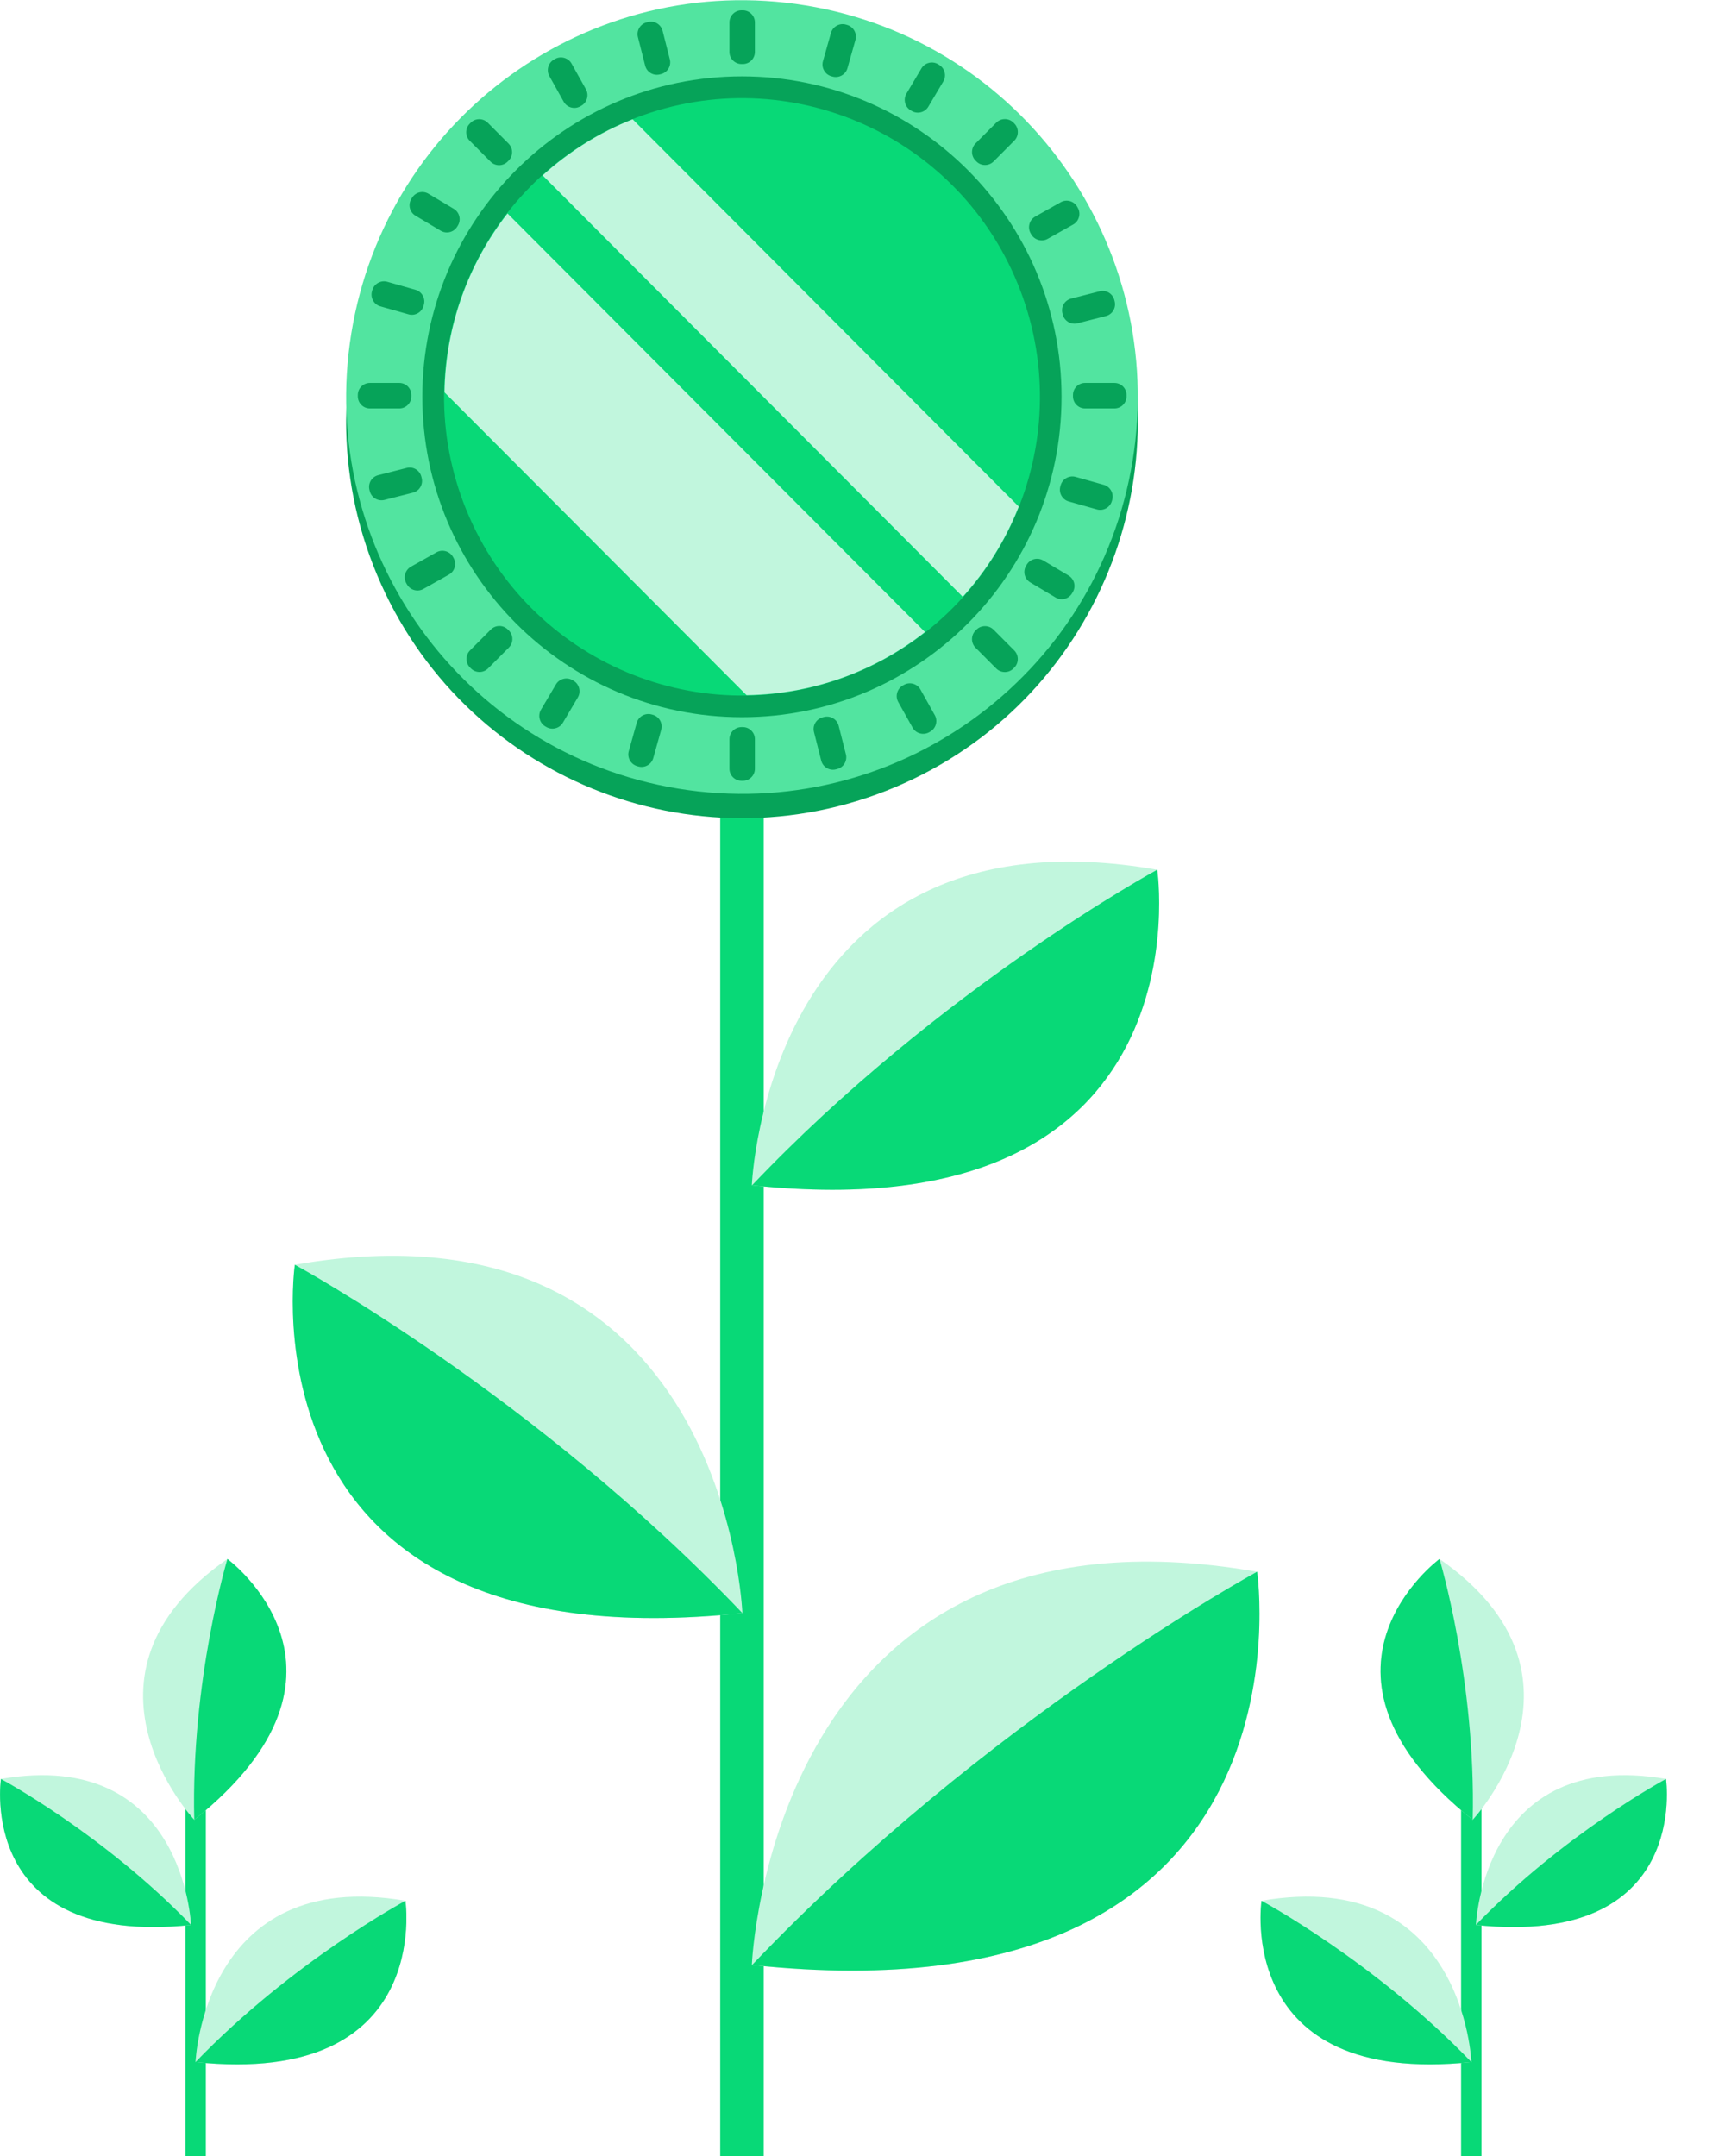 <svg xmlns="http://www.w3.org/2000/svg" width="208" height="260" viewBox="0 0 208 260" fill="none"><g clip-path="url(#clip0_541_18505)"><path d="M92.085 86.543H86.844V260H92.085V86.543Z" fill="#08D977"></path><path d="M107.931 94.93C132.236 84.706 143.672 56.663 133.475 32.295C123.279 7.926 95.311 -3.541 71.007 6.683C46.702 16.906 35.266 44.949 45.462 69.318C55.659 93.686 83.627 105.153 107.931 94.93Z" fill="#06A359"></path><path d="M136.565 55.588C140.811 29.506 123.166 4.912 97.153 0.656C71.141 -3.601 46.612 14.091 42.367 40.172C38.121 66.253 55.766 90.847 81.778 95.104C107.791 99.361 132.319 81.669 136.565 55.588Z" fill="#52E4A0"></path><path d="M89.465 86.49C110.749 86.49 128.003 69.19 128.003 47.849C128.003 26.509 110.749 9.209 89.465 9.209C68.181 9.209 50.927 26.509 50.927 47.849C50.927 69.19 68.181 86.49 89.465 86.49Z" fill="#06A359"></path><path d="M103.107 81.175C121.459 73.625 130.232 52.588 122.701 34.187C115.171 15.786 94.189 6.991 75.838 14.541C57.486 22.091 48.713 43.129 56.244 61.529C63.774 79.93 84.756 88.726 103.107 81.175Z" fill="#08D977"></path><path d="M90.021 83.836C98.146 83.703 105.584 80.89 111.539 76.219L61.197 25.742C56.538 31.714 53.732 39.198 53.6 47.318L90.021 83.836Z" fill="#C1F6DD"></path><path d="M76.283 14.384C72.26 15.976 68.608 18.285 65.431 21.151L116.092 71.973C118.95 68.815 121.253 65.126 122.841 61.092L76.283 14.384Z" fill="#C1F6DD"></path><path d="M89.571 1.247H89.412C88.608 1.247 87.956 1.901 87.956 2.707V6.263C87.956 7.069 88.608 7.723 89.412 7.723H89.571C90.375 7.723 91.026 7.069 91.026 6.263V2.707C91.026 1.901 90.375 1.247 89.571 1.247Z" fill="#06A359"></path><path d="M89.571 87.684H89.412C88.608 87.684 87.956 88.338 87.956 89.144V92.7C87.956 93.506 88.608 94.159 89.412 94.159H89.571C90.375 94.159 91.026 93.506 91.026 92.7V89.144C91.026 88.338 90.375 87.684 89.571 87.684Z" fill="#06A359"></path><path d="M122.196 14.784L122.308 14.896C122.87 15.459 122.87 16.398 122.309 16.961L119.802 19.476C119.24 20.039 118.304 20.04 117.743 19.477L117.63 19.364C117.069 18.802 117.068 17.863 117.63 17.3L120.137 14.785C120.698 14.222 121.634 14.221 122.196 14.784Z" fill="#06A359"></path><path d="M61.355 76.033L61.243 75.92C60.674 75.35 59.752 75.35 59.184 75.92L56.676 78.435C56.108 79.005 56.108 79.929 56.676 80.499L56.788 80.612C57.357 81.181 58.279 81.181 58.847 80.612L61.355 78.097C61.924 77.527 61.924 76.603 61.355 76.033Z" fill="#06A359"></path><path d="M135.837 47.796V47.637C135.837 46.831 135.185 46.178 134.381 46.178H130.835C130.031 46.178 129.379 46.831 129.379 47.637V47.796C129.379 48.602 130.031 49.256 130.835 49.256H134.381C135.185 49.256 135.837 48.602 135.837 47.796Z" fill="#06A359"></path><path d="M49.603 47.796V47.637C49.603 46.831 48.952 46.178 48.148 46.178H44.601C43.797 46.178 43.145 46.831 43.145 47.637V47.796C43.145 48.602 43.797 49.256 44.601 49.256H48.148C48.952 49.256 49.603 48.602 49.603 47.796Z" fill="#06A359"></path><path d="M122.304 80.511L122.192 80.624C121.63 81.187 120.694 81.186 120.133 80.623L117.626 78.108C117.065 77.544 117.065 76.606 117.627 76.043L117.739 75.931C118.301 75.368 119.237 75.368 119.798 75.931L122.305 78.447C122.866 79.01 122.866 79.948 122.304 80.511Z" fill="#06A359"></path><path d="M61.21 19.492L61.322 19.379C61.89 18.809 61.89 17.885 61.322 17.315L58.814 14.8C58.245 14.23 57.324 14.23 56.755 14.8L56.643 14.913C56.074 15.483 56.074 16.407 56.643 16.977L59.151 19.492C59.719 20.062 60.641 20.062 61.21 19.492Z" fill="#06A359"></path><path d="M101.995 2.963L102.147 3.006C102.911 3.223 103.368 4.042 103.151 4.808L102.184 8.23C101.968 8.996 101.151 9.453 100.387 9.236L100.234 9.193C99.47 8.976 99.014 8.157 99.23 7.391L100.197 3.969C100.414 3.203 101.231 2.746 101.995 2.963Z" fill="#06A359"></path><path d="M78.572 86.157L78.725 86.2C79.489 86.416 79.947 87.234 79.732 88.001L78.771 91.424C78.556 92.19 77.74 92.649 76.975 92.434L76.822 92.39C76.058 92.175 75.6 91.356 75.816 90.59L76.776 87.167C76.992 86.4 77.808 85.942 78.572 86.157Z" fill="#06A359"></path><path d="M129.895 24.943L129.972 25.082C130.36 25.776 130.107 26.679 129.414 27.069L126.32 28.807C125.628 29.197 124.727 28.942 124.339 28.248L124.261 28.109C123.873 27.414 124.126 26.511 124.819 26.122L127.913 24.383C128.606 23.994 129.506 24.248 129.895 24.943Z" fill="#06A359"></path><path d="M54.622 67.162L54.699 67.301C55.087 67.996 54.834 68.899 54.141 69.288L51.047 71.027C50.355 71.416 49.454 71.162 49.066 70.467L48.988 70.328C48.6 69.634 48.853 68.731 49.546 68.341L52.64 66.603C53.333 66.213 54.233 66.468 54.622 67.162Z" fill="#06A359"></path><path d="M134.113 60.272L134.07 60.425C133.855 61.192 133.039 61.651 132.275 61.435L128.861 60.471C128.096 60.256 127.639 59.437 127.854 58.671L127.897 58.517C128.112 57.751 128.928 57.292 129.692 57.508L133.107 58.471C133.871 58.687 134.329 59.506 134.113 60.272Z" fill="#06A359"></path><path d="M51.111 36.752L51.067 36.905C50.851 37.671 50.034 38.128 49.27 37.911L45.857 36.942C45.093 36.725 44.637 35.906 44.853 35.14L44.897 34.986C45.113 34.22 45.93 33.763 46.694 33.98L50.107 34.95C50.871 35.166 51.327 35.986 51.111 36.752Z" fill="#06A359"></path><path d="M112.161 88.235L112.023 88.313C111.33 88.702 110.429 88.448 110.041 87.753L108.307 84.651C107.919 83.956 108.173 83.053 108.866 82.664L109.004 82.586C109.697 82.197 110.598 82.451 110.986 83.146L112.72 86.249C113.108 86.943 112.854 87.846 112.161 88.235Z" fill="#06A359"></path><path d="M70.094 12.755L69.955 12.832C69.263 13.222 68.362 12.967 67.974 12.273L66.24 9.171C65.851 8.476 66.105 7.573 66.798 7.184L66.936 7.106C67.629 6.717 68.53 6.971 68.918 7.666L70.652 10.768C71.04 11.462 70.787 12.365 70.094 12.755Z" fill="#06A359"></path><path d="M113.104 7.738L113.24 7.82C113.922 8.227 114.152 9.136 113.746 9.82L111.932 12.876C111.526 13.56 110.619 13.791 109.937 13.384L109.8 13.303C109.118 12.896 108.888 11.986 109.294 11.302L111.108 8.246C111.514 7.562 112.421 7.331 113.104 7.738Z" fill="#06A359"></path><path d="M69.033 82.02L69.169 82.101C69.853 82.507 70.084 83.417 69.679 84.101L67.87 87.16C67.465 87.845 66.558 88.077 65.875 87.671L65.739 87.59C65.056 87.184 64.824 86.275 65.229 85.59L67.038 82.531C67.443 81.846 68.35 81.614 69.033 82.02Z" fill="#06A359"></path><path d="M134.406 36.339L134.367 36.184C134.169 35.403 133.377 34.931 132.598 35.129L129.16 36.005C128.381 36.204 127.91 36.998 128.108 37.779L128.147 37.934C128.345 38.715 129.137 39.187 129.917 38.989L133.354 38.113C134.133 37.914 134.605 37.12 134.406 36.339Z" fill="#06A359"></path><path d="M50.847 57.638L50.808 57.484C50.61 56.703 49.818 56.23 49.038 56.429L45.601 57.305C44.822 57.503 44.35 58.297 44.548 59.079L44.588 59.233C44.786 60.014 45.578 60.487 46.357 60.288L49.795 59.412C50.574 59.214 51.045 58.419 50.847 57.638Z" fill="#06A359"></path><path d="M129.274 71.544L129.355 71.407C129.766 70.714 129.539 69.818 128.847 69.406L125.798 67.59C125.107 67.178 124.214 67.406 123.803 68.099L123.722 68.236C123.311 68.929 123.539 69.824 124.23 70.236L127.279 72.053C127.97 72.465 128.863 72.237 129.274 71.544Z" fill="#06A359"></path><path d="M55.139 27.319L55.221 27.182C55.632 26.489 55.405 25.594 54.714 25.181L51.666 23.363C50.975 22.95 50.082 23.178 49.671 23.87L49.59 24.007C49.178 24.7 49.405 25.596 50.096 26.008L53.144 27.827C53.835 28.239 54.728 28.012 55.139 27.319Z" fill="#06A359"></path><path d="M100.793 92.779L100.947 92.74C101.726 92.541 102.197 91.747 101.999 90.966L101.125 87.519C100.927 86.738 100.135 86.265 99.356 86.464L99.202 86.503C98.423 86.702 97.952 87.496 98.15 88.277L99.023 91.724C99.221 92.505 100.014 92.978 100.793 92.779Z" fill="#06A359"></path><path d="M79.563 8.974L79.717 8.935C80.496 8.737 80.968 7.942 80.77 7.161L79.896 3.714C79.698 2.933 78.906 2.461 78.126 2.659L77.972 2.699C77.193 2.897 76.722 3.691 76.92 4.473L77.794 7.919C77.992 8.701 78.784 9.173 79.563 8.974Z" fill="#06A359"></path><path d="M90.656 236.964C90.656 236.964 92.879 179.296 151.559 189.54C151.559 189.54 159.553 244.316 90.656 236.964Z" fill="#C1F6DD"></path><path d="M151.586 189.54C151.586 189.54 118.924 207.294 90.682 236.964C159.606 244.289 151.586 189.54 151.586 189.54Z" fill="#08D977"></path><path d="M90.656 142.938C90.656 142.938 92.429 96.68 139.516 104.881C139.516 104.881 145.922 148.829 90.656 142.938Z" fill="#C1F6DD"></path><path d="M139.543 104.881C139.543 104.881 113.339 119.106 90.682 142.938C145.975 148.829 139.543 104.881 139.543 104.881Z" fill="#08D977"></path><path d="M89.518 194.529C89.518 194.529 87.559 143.442 35.576 152.518C35.576 152.518 28.482 201.031 89.545 194.529H89.518Z" fill="#C1F6DD"></path><path d="M35.549 152.518C35.549 152.518 64.479 168.229 89.518 194.529C28.482 201.031 35.549 152.518 35.549 152.518Z" fill="#08D977"></path><g clip-path="url(#clip1_541_18505)"><path d="M22.36 260H24.822L24.822 217.326H22.36L22.36 260Z" fill="#08D977"></path><path d="M23.032 232.141C23.032 232.141 22.207 210.727 0.112 214.531C0.112 214.531 -2.895 234.866 23.046 232.141H23.032Z" fill="#C1F6DD"></path><path d="M0.112 214.531C0.112 214.531 12.404 221.116 23.046 232.141C-2.909 234.866 0.112 214.531 0.112 214.531Z" fill="#08D977"></path><path d="M23.577 248.671C23.577 248.671 24.5 225.031 48.888 229.222C48.888 229.222 52.216 251.673 23.577 248.671Z" fill="#C1F6DD"></path><path d="M48.888 229.222C48.888 229.222 35.31 236.498 23.577 248.671C52.216 251.673 48.888 229.222 48.888 229.222Z" fill="#08D977"></path><path d="M23.423 219.456C23.423 219.456 7.174 202.096 27.423 188C27.423 188 45.826 201.556 23.423 219.456Z" fill="#C1F6DD"></path><path d="M27.422 188C27.422 188 23.018 202.635 23.423 219.456C45.825 201.556 27.422 188 27.422 188Z" fill="#08D977"></path></g><g clip-path="url(#clip2_541_18505)"><path d="M178.64 260H176.178V217.326H178.64V260Z" fill="#08D977"></path><path d="M177.968 232.141C177.968 232.141 178.793 210.727 200.888 214.531C200.888 214.531 203.895 234.866 177.954 232.141H177.968Z" fill="#C1F6DD"></path><path d="M200.888 214.531C200.888 214.531 188.596 221.116 177.954 232.141C203.909 234.866 200.888 214.531 200.888 214.531Z" fill="#08D977"></path><path d="M177.423 248.671C177.423 248.671 176.5 225.031 152.112 229.222C152.112 229.222 148.784 251.673 177.423 248.671Z" fill="#C1F6DD"></path><path d="M152.112 229.222C152.112 229.222 165.69 236.498 177.423 248.671C148.784 251.673 152.112 229.222 152.112 229.222Z" fill="#08D977"></path><path d="M177.577 219.456C177.577 219.456 193.826 202.096 173.577 188C173.577 188 155.174 201.556 177.577 219.456Z" fill="#C1F6DD"></path><path d="M173.577 188C173.577 188 177.982 202.635 177.577 219.456C155.174 201.556 173.577 188 173.577 188Z" fill="#08D977"></path></g></g><defs><clipPath id="clip0_541_18505"><rect width="208" height="260" fill="white"></rect></clipPath><clipPath id="clip1_541_18505"><rect width="49" height="72" fill="white" transform="translate(0 188)"></rect></clipPath><clipPath id="clip2_541_18505"><rect width="49" height="72" fill="white" transform="matrix(-1 0 0 1 201 188)"></rect></clipPath></defs></svg>